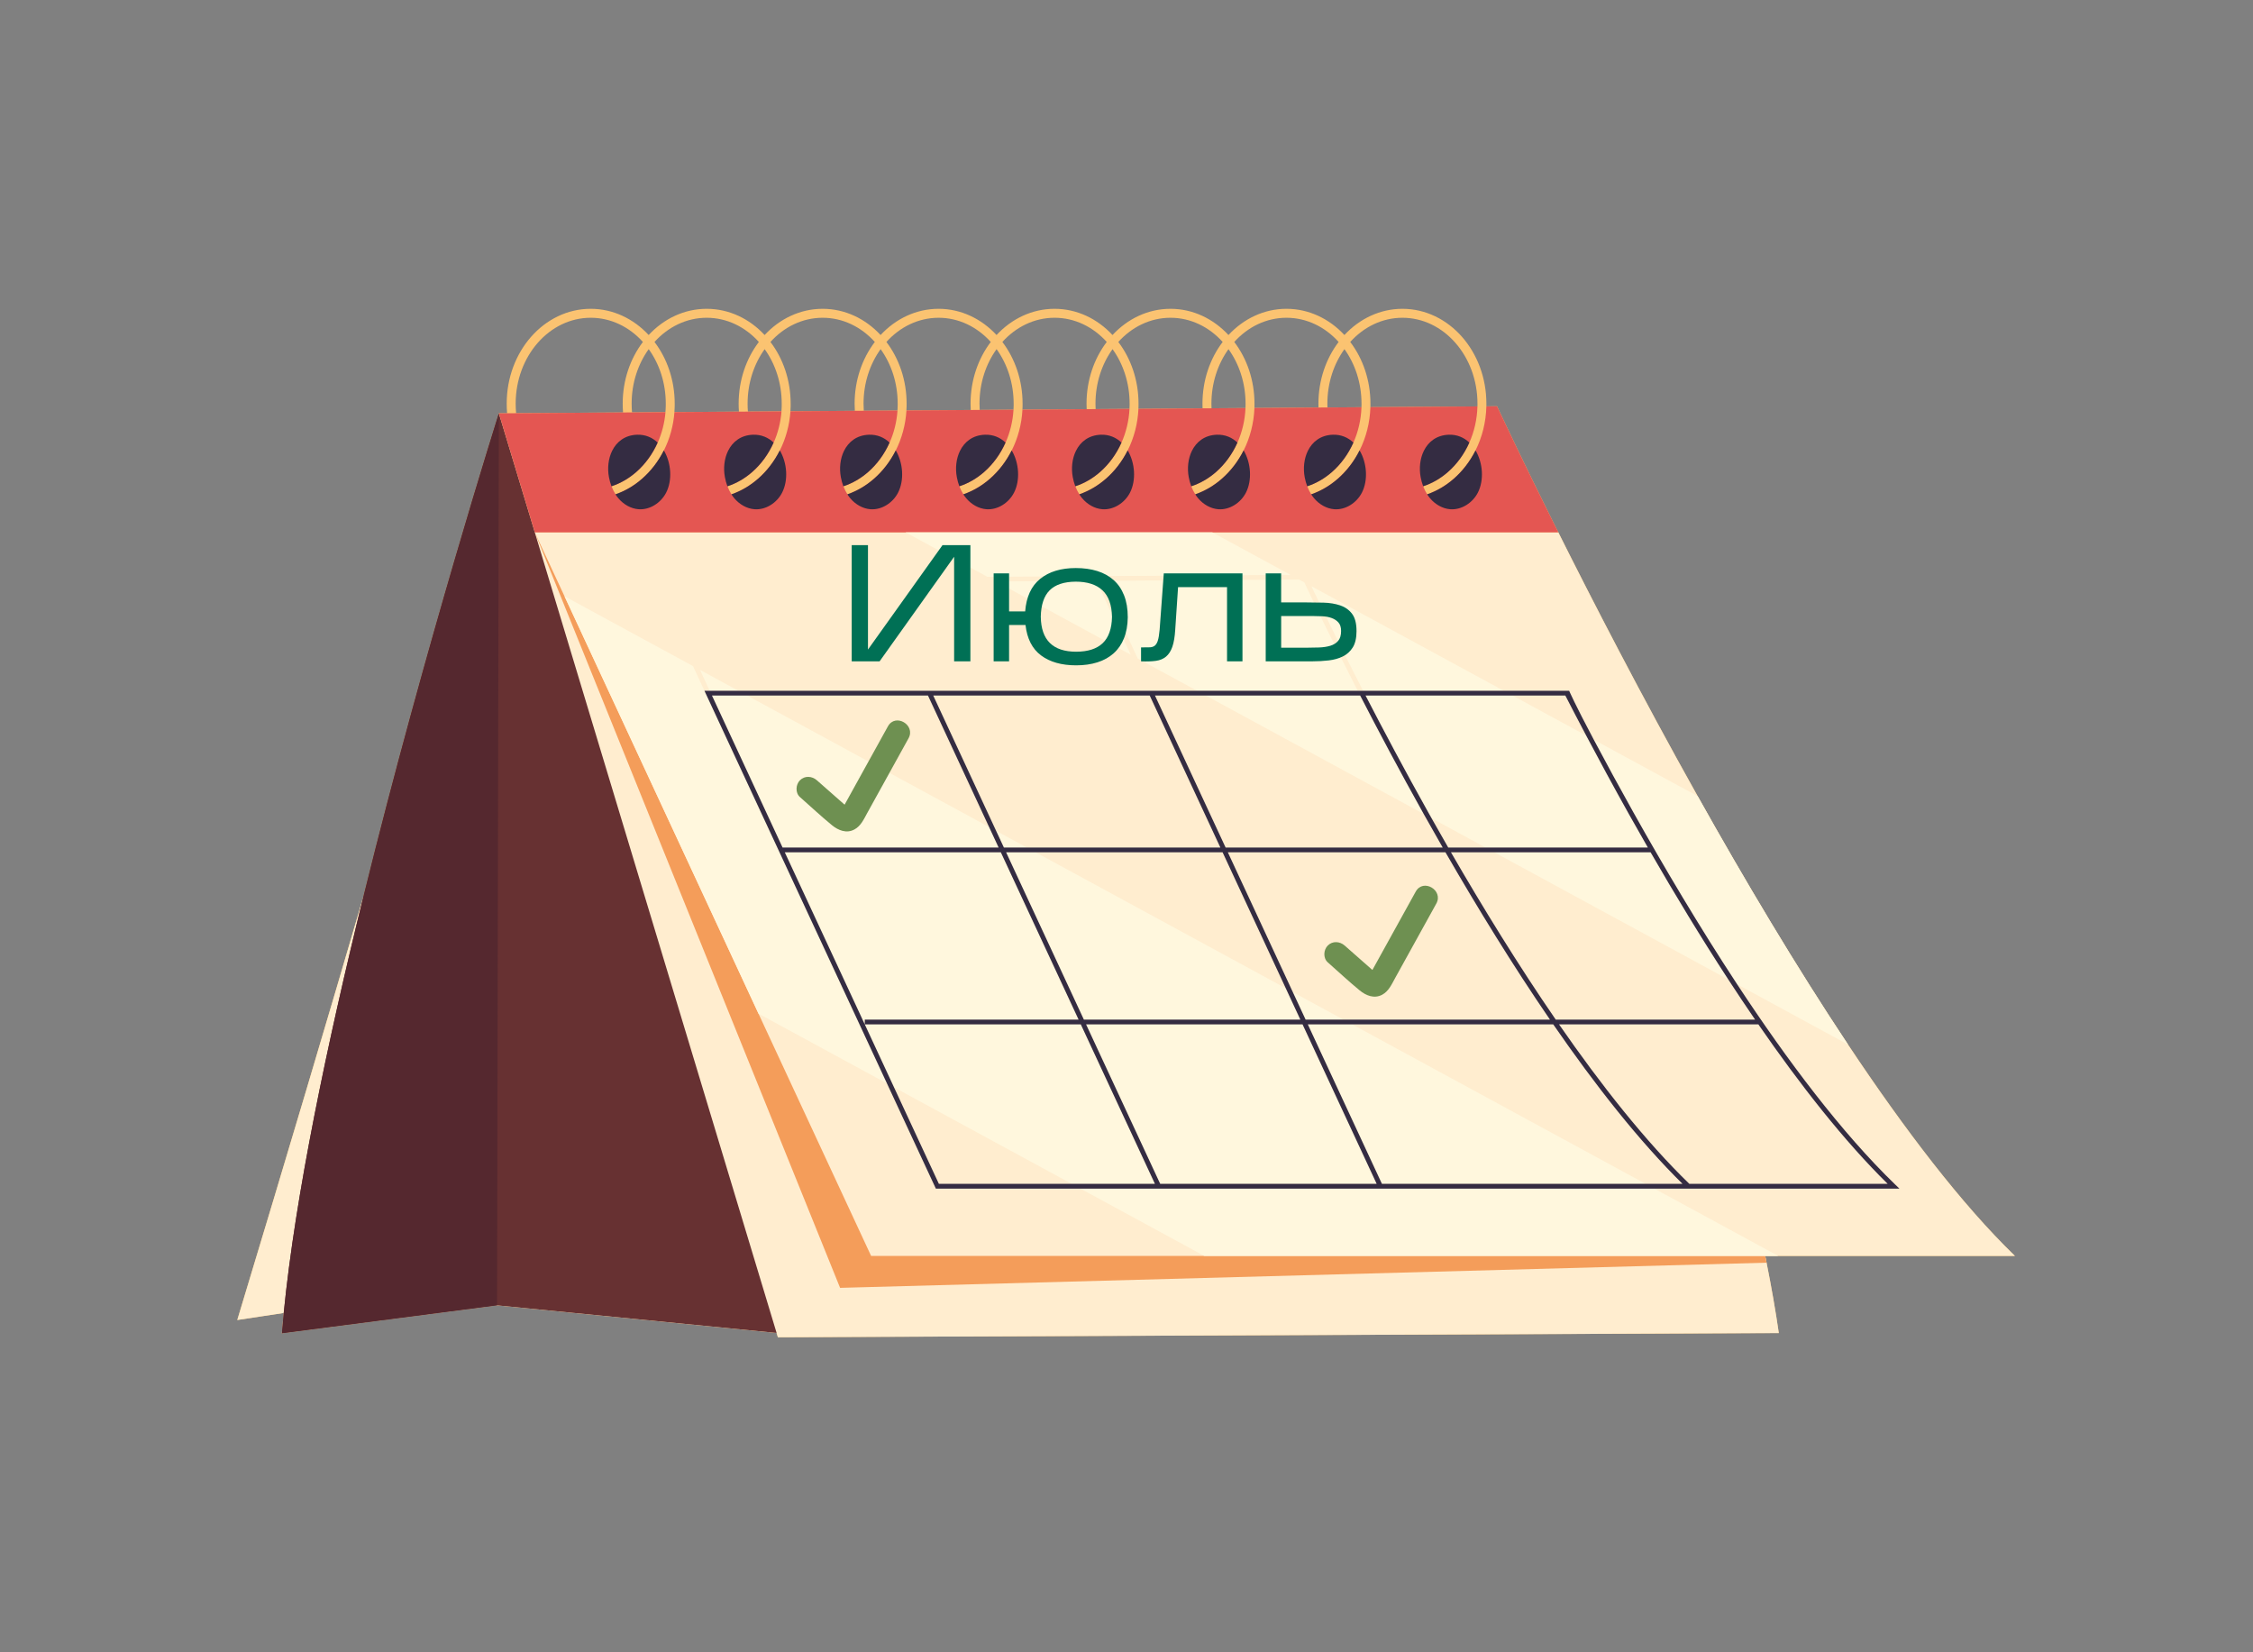 <?xml version="1.0" encoding="UTF-8"?> <svg xmlns="http://www.w3.org/2000/svg" id="Capa_1" data-name="Capa 1" viewBox="0 0 2478 1817"><rect x="0" y="0" width="2478" height="1817" fill="#808080" stroke="none"/><defs><style> .cls-1 { fill: #55282f; } .cls-2 { fill: #6e9051; } .cls-3 { fill: #fff7dd; } .cls-4 { fill: #007055; } .cls-5 { fill: #f49d5a; } .cls-6 { fill: #e45652; } .cls-7 { fill: #342c42; } .cls-8 { fill: #673132; } .cls-9 { fill: #ffedcf; } .cls-10 { fill: #fbc371; } </style></defs><g><path class="cls-10" d="M1941.49,1381.28h274.68c-58.62-56.66-121.63-139.36-183.62-232.47-57.44-86.27-113.99-181.47-165.36-273.2-61.76-110.3-116.03-215.57-155.29-294.2,.3,.59,.59,1.18,.89,1.78-.6-1.22-1.21-2.43-1.81-3.64-.58-1.15-1.15-2.29-1.72-3.43-.11-.23-.23-.46-.34-.68-1.18-2.36-2.34-4.7-3.49-7.02-.05-.1-.1-.2-.15-.3-.29-.57-.56-1.14-.84-1.71-.04-.06-.05-.11-.09-.17-27.92-56.24-47.14-96.72-54.48-112.33,0-.02-.02-.03-.02-.05-.85-1.8-1.54-3.27-2.06-4.39-.1-.22-.2-.43-.29-.61-.05-.1-.09-.2-.14-.29-.02-.06-.06-.12-.08-.18-.09-.19-.17-.36-.24-.52-.08-.18-.15-.32-.21-.46-.02-.04-.04-.08-.06-.12-.06-.13-.11-.23-.15-.31-.02-.04-.03-.08-.04-.11,0-.01-.01-.02-.02-.03,0-.01,0-.02,0-.02l-11.77,.08h0c.01-.35,.02-.69,.02-1.03,0-.15,0-.3,0-.45,0-.49,.01-.98,.01-1.47,0-28.62-10.2-54.61-26.84-73.54-16.62-18.91-39.84-30.79-65.53-30.78-24.8,0-47.29,11.06-63.77,28.83-16.48-17.77-38.97-28.84-63.77-28.83-24.8,0-47.29,11.06-63.77,28.83-16.48-17.77-38.96-28.84-63.77-28.83-24.79,0-47.29,11.06-63.77,28.83-16.48-17.77-38.97-28.84-63.77-28.83-24.8,0-47.29,11.06-63.77,28.83-16.48-17.77-38.97-28.84-63.77-28.83-24.8,0-47.29,11.06-63.77,28.83-16.48-17.77-38.97-28.84-63.77-28.83-24.8,0-47.29,11.06-63.77,28.83-16.48-17.77-38.97-28.84-63.77-28.83-24.79,0-47.29,11.06-63.77,28.83-16.48-17.77-38.97-28.84-63.77-28.83-25.69,0-48.91,11.87-65.54,30.78-16.64,18.92-26.83,44.91-26.84,73.54,0,3.56,.16,7.07,.46,10.54l-9.15,.06s-80.94,255.27-149.14,532.11c-37.35,127.78-83.05,281.71-138.53,465.07l51.07-7.75c-.75,7.58-1.41,15.03-2,22.34l236.62-30.71,307.48,30.34,1.44,4.75,1100.87-4.61c-3.49-24.25-8.03-50.18-13.47-77.41-.49-2.46-.99-4.93-1.5-7.42ZM567.67,454.43c-.33-3.43-.5-6.93-.5-10.46,0-26.27,9.38-49.98,24.39-67.04,15.04-17.06,35.55-27.44,58.16-27.45,22.23,0,42.43,10.04,57.39,26.6-13.89,18.29-22.23,42.02-22.23,67.89,0,3.25,.14,6.46,.39,9.64l-117.6,.82Zm164.58-9.14c0,.19,0,.38,0,.57,0,.25-.01,.5-.02,.75,0,.21-.01,.43-.02,.64,0,.23-.02,.46-.02,.68,0,.22-.02,.44-.03,.66,0,.22-.02,.43-.03,.65-.01,.23-.02,.46-.03,.69-.01,.21-.03,.43-.04,.64-.01,.22-.02,.43-.04,.65-.02,.25-.04,.49-.05,.73-.03,.43-.07,.85-.1,1.27v.05s-36.74,.26-36.74,.26c-.28-3.14-.42-6.34-.42-9.57,0-22.82,7.08-43.71,18.78-59.98,11.7,16.27,18.78,37.16,18.77,59.98,0,.44,0,.88,0,1.32Zm9.48,7.92c.04-.47,.07-.95,.1-1.42,0-.08,.01-.16,.02-.25,.02-.41,.05-.81,.07-1.21,0-.12,.01-.25,.02-.38,.02-.37,.04-.73,.05-1.11,0-.14,.01-.27,.02-.4,.01-.37,.03-.73,.04-1.09,0-.14,0-.28,.01-.42,0-.36,.02-.71,.02-1.07,0-.14,0-.29,0-.42,0-.49,.01-.98,.01-1.47,0-25.87-8.34-49.6-22.23-67.89,14.96-16.56,35.16-26.59,57.39-26.6,22.23,0,42.43,10.04,57.39,26.6-13.89,18.29-22.23,42.02-22.23,67.89,0,2.95,.11,5.86,.32,8.74l-71.01,.5Zm118.06-7.92c0,.19,0,.38-.01,.57,0,.25,0,.5-.01,.75,0,.21,0,.43-.02,.64,0,.23-.01,.46-.02,.68,0,.22-.02,.44-.03,.66,0,.22-.02,.43-.03,.65-.01,.23-.02,.46-.04,.69-.01,.21-.03,.43-.04,.65-.01,.21-.02,.43-.04,.65-.02,.25-.04,.5-.05,.75,0,.14-.02,.27-.03,.4l-36.88,.26c-.23-2.86-.34-5.75-.34-8.67,0-22.82,7.07-43.71,18.77-59.98,11.7,16.27,18.77,37.16,18.77,59.98,0,.44,0,.88,0,1.32Zm9.55,7.02c0-.17,.02-.34,.03-.52,0-.08,.01-.16,.02-.25,.02-.4,.05-.81,.07-1.21,0-.12,.01-.25,.02-.38,.02-.37,.04-.73,.05-1.11,0-.14,0-.27,.02-.4,.02-.37,.02-.73,.04-1.09,0-.14,0-.28,.01-.42,0-.36,.02-.71,.02-1.07,0-.14,0-.29,0-.42,0-.49,0-.98,0-1.47,0-25.87-8.34-49.6-22.23-67.89,14.96-16.56,35.16-26.59,57.4-26.6,22.23,0,42.43,10.04,57.39,26.6-13.89,18.29-22.22,42.02-22.23,67.89,0,2.64,.09,5.25,.26,7.84l-70.88,.5Zm117.99-7.02c0,.19-.01,.38-.01,.57,0,.25-.01,.5-.02,.75,0,.21-.01,.43-.02,.64,0,.23-.02,.46-.02,.68,0,.22-.02,.44-.02,.66-.01,.22-.02,.43-.04,.65-.01,.23-.02,.46-.04,.69,0,.21-.02,.43-.03,.65-.02,.21-.03,.43-.04,.65,0,.08-.01,.16-.02,.25l-37.02,.26c-.18-2.56-.27-5.16-.28-7.77,0-22.82,7.08-43.71,18.78-59.98,11.7,16.27,18.78,37.16,18.78,59.98,0,.44,0,.88,0,1.32Zm9.6,6.12c.02-.36,.04-.72,.06-1.08,0-.12,.01-.25,.02-.38,.02-.37,.04-.73,.05-1.11,0-.14,.01-.27,.02-.4,.02-.37,.03-.73,.04-1.09,0-.14,.01-.28,.01-.42,.01-.36,.02-.71,.02-1.07,0-.14,0-.29,0-.42,0-.49,.01-.98,.01-1.47,0-25.87-8.34-49.6-22.23-67.89,14.96-16.56,35.16-26.59,57.39-26.6,22.23,0,42.43,10.04,57.39,26.6-13.89,18.29-22.23,42.02-22.23,67.89,0,2.33,.07,4.65,.2,6.94l-70.77,.5Zm117.94-6.12c0,.19,0,.38,0,.57,0,.25-.01,.5-.02,.75,0,.21-.01,.43-.02,.64-.01,.23-.02,.46-.02,.68,0,.22-.02,.43-.03,.65-.01,.23-.02,.47-.03,.7-.01,.21-.02,.41-.03,.62-.01,.23-.02,.45-.04,.68l-37.14,.26c-.14-2.27-.22-4.56-.22-6.88,0-22.82,7.08-43.71,18.78-59.98,11.7,16.27,18.78,37.16,18.78,59.98,0,.44,0,.88,0,1.32Zm9.65,5.22c0-.05,0-.1,.01-.15,0-.15,.01-.31,.02-.46,.02-.34,.03-.67,.05-1.01,0-.16,.01-.32,.02-.49l.04-.98c0-.17,0-.34,.01-.51,0-.34,.02-.68,.02-1.02,0-.15,0-.3,0-.45,0-.49,.01-.98,.01-1.47,0-25.87-8.34-49.6-22.23-67.89,14.96-16.56,35.16-26.59,57.39-26.6,22.23,0,42.43,10.04,57.4,26.6-13.9,18.29-22.23,42.02-22.23,67.89,0,2.03,.05,4.04,.15,6.04l-70.67,.5Zm117.88-5.22c0,.19,0,.38,0,.57,0,.25,0,.5-.02,.75,0,.21-.01,.43-.02,.64,0,.23-.01,.46-.02,.68,0,.22-.01,.43-.02,.65,0,.23-.02,.47-.03,.7,0,.13-.01,.26-.02,.4l-37.24,.26c-.11-1.98-.16-3.97-.16-5.98,0-22.82,7.08-43.71,18.78-59.98,11.7,16.27,18.78,37.16,18.77,59.98,0,.44,0,.88,0,1.32Zm9.7,4.32c.01-.24,.02-.48,.03-.72,0-.16,.01-.32,.02-.49,.02-.33,.02-.66,.03-.98,0-.17,.01-.34,.01-.51,.01-.34,.02-.68,.02-1.02,0-.15,0-.3,0-.45,0-.49,.01-.98,.01-1.47,0-25.87-8.34-49.6-22.23-67.89,14.96-16.56,35.16-26.59,57.39-26.6,22.23,0,42.43,10.04,57.39,26.6-13.89,18.29-22.22,42.02-22.23,67.89,0,1.73,.04,3.44,.11,5.15l-70.58,.5Zm117.83-4.32c0,.19,0,.38-.01,.57,0,.25,0,.5,0,.75,0,.21-.01,.43-.02,.64-.01,.23-.02,.46-.02,.68-.01,.22-.02,.43-.03,.65,0,.07,0,.13,0,.2l-37.33,.26c-.08-1.68-.12-3.37-.12-5.07,0-22.82,7.08-43.71,18.77-59.98,11.7,16.27,18.78,37.16,18.78,59.98,0,.44,0,.88,0,1.32Zm9.74,3.42c0-.1,0-.21,.01-.31,.01-.33,.02-.66,.03-.98,0-.17,.01-.34,.02-.51,0-.34,.02-.68,.02-1.02,0-.15,0-.3,0-.45,0-.49,.01-.98,.01-1.47,0-25.87-8.34-49.6-22.23-67.89,14.96-16.56,35.16-26.59,57.39-26.6,22.23,0,42.43,10.04,57.39,26.6-13.89,18.29-22.22,42.02-22.22,67.89,0,1.42,.02,2.84,.07,4.25l-70.5,.5Zm117.8-3.42c0,.19,0,.38-.01,.57,0,.25,0,.5-.01,.75,0,.21,0,.43-.02,.64,0,.21-.01,.42-.02,.63l-37.4,.26c-.05-1.38-.08-2.77-.08-4.18,0-22.82,7.08-43.71,18.77-59.98,11.7,16.27,18.78,37.16,18.78,59.98,0,.44,0,.88,0,1.32Zm127.54,0c0,.19,0,.38-.01,.57,0,.25,0,.5-.01,.75,0,.12,0,.25-.01,.37l-117.73,.83c0-.13,.01-.27,.01-.39,0-.17,.01-.34,.02-.51,0-.34,.01-.68,.02-1.02,0-.15,0-.3,0-.45,.01-.49,.01-.98,.01-1.47,0-25.87-8.34-49.6-22.23-67.89,14.96-16.56,35.16-26.59,57.39-26.6,22.61,0,43.12,10.38,58.15,27.45,15.02,17.06,24.4,40.77,24.4,67.04,0,.44,0,.88-.01,1.32Z"></path><path class="cls-9" d="M1941.49,1381.28h274.68c-58.62-56.66-121.63-139.36-183.62-232.47-57.44-86.27-113.99-181.47-165.36-273.2-61.76-110.3-116.03-215.57-155.29-294.2,.67,1.34,1.34,2.68,2.02,4.04H588.19l-39.53-130.88s-45.84,271.52-149.14,532.11c-37.35,127.78-83.05,281.71-138.53,465.07l51.07-7.75c-.75,7.58-1.41,15.03-2,22.34l236.62-30.71,307.48,30.34,1.44,4.75,1100.87-4.61c-3.49-24.25-8.03-50.18-13.47-77.41-.49-2.46-.99-4.93-1.5-7.42Z"></path><path class="cls-8" d="M548.66,454.57s-80.94,255.27-149.14,532.11c-39.5,160.34-74.72,327.92-87.46,457.32-.75,7.58-1.41,15.03-2,22.34l236.62-30.71,307.48,30.34L548.66,454.57Z"></path><path class="cls-6" d="M1710.99,579.55c-.58-1.15-1.15-2.29-1.72-3.43-.11-.23-.23-.46-.34-.68-1.18-2.36-2.34-4.7-3.49-7.02-.05-.1-.1-.2-.15-.3-.29-.57-.56-1.14-.84-1.71-.04-.06-.05-.11-.09-.17-27.92-56.24-47.14-96.72-54.48-112.33,0-.02-.02-.03-.02-.05-.85-1.8-1.54-3.27-2.06-4.39-.1-.22-.2-.43-.29-.61-.05-.1-.09-.2-.14-.29-.02-.06-.06-.12-.08-.18-.09-.19-.17-.36-.24-.52-.08-.18-.15-.32-.21-.46-.02-.04-.04-.08-.06-.12-.06-.13-.11-.23-.15-.31-.02-.04-.03-.08-.04-.11,0-.01-.01-.02-.02-.03,0-.01,0-.02,0-.02l-11.77,.08c-.43,17.55-4.7,34.04-11.91,48.43-6.05,12.05-14.17,22.63-23.84,31.11-8.64,7.58-18.57,13.48-29.35,17.23-1.78-2.78-3.23-5.77-4.41-8.88,9.98-3.28,19.19-8.66,27.28-15.74,9.78-8.56,17.86-19.6,23.52-32.32,5.33-11.98,8.5-25.46,8.89-39.76h0l-117.73,.83h0c-.55,17.21-4.8,33.39-11.88,47.53-6.05,12.05-14.17,22.63-23.85,31.11-8.64,7.58-18.57,13.48-29.35,17.23-1.77-2.78-3.23-5.77-4.4-8.88,9.97-3.28,19.18-8.66,27.28-15.74,9.77-8.56,17.86-19.6,23.52-32.32,5.21-11.73,8.36-24.89,8.86-38.86l-37.4,.26-9.83,.07-70.5,.5c-.67,16.88-4.89,32.74-11.86,46.63-6.05,12.05-14.17,22.63-23.85,31.11-8.64,7.58-18.57,13.48-29.34,17.23-1.78-2.78-3.24-5.77-4.41-8.88,9.98-3.28,19.2-8.66,27.29-15.74,9.77-8.56,17.86-19.6,23.52-32.32,5.1-11.48,8.23-24.33,8.82-37.96l-37.33,.26-9.83,.07-70.58,.5h0c-.78,16.54-4.97,32.08-11.82,45.73-6.05,12.05-14.16,22.63-23.84,31.11-8.65,7.58-18.58,13.48-29.35,17.23-1.78-2.78-3.24-5.77-4.41-8.88,9.98-3.28,19.19-8.66,27.28-15.74,9.78-8.56,17.86-19.6,23.52-32.32,4.99-11.23,8.09-23.77,8.78-37.06h0l-37.24,.26-9.84,.07-70.67,.5h0c-.89,16.21-5.04,31.43-11.77,44.83-6.05,12.05-14.17,22.63-23.84,31.11-8.65,7.58-18.57,13.48-29.35,17.23-1.78-2.79-3.23-5.77-4.41-8.88,9.98-3.28,19.19-8.66,27.28-15.74,9.78-8.56,17.86-19.6,23.52-32.32,4.88-10.97,7.95-23.2,8.73-36.16l-37.14,.26-9.84,.07-70.77,.5h0c-.99,15.87-5.12,30.78-11.72,43.93-6.05,12.05-14.16,22.63-23.84,31.11-8.65,7.58-18.57,13.48-29.35,17.23-1.78-2.78-3.23-5.77-4.41-8.88,9.98-3.28,19.19-8.66,27.29-15.74,9.77-8.56,17.86-19.6,23.51-32.32,4.77-10.72,7.8-22.64,8.67-35.26l-37.02,.26-9.84,.07-70.88,.5h0c-1.09,15.54-5.19,30.13-11.66,43.04-6.05,12.05-14.16,22.63-23.84,31.11-8.65,7.58-18.57,13.48-29.35,17.23-1.78-2.78-3.24-5.77-4.41-8.88,9.98-3.28,19.2-8.66,27.29-15.74,9.77-8.56,17.86-19.6,23.51-32.32,4.66-10.46,7.66-22.07,8.61-34.36l-36.88,.26-9.85,.07-71.01,.5h0c-1.18,15.2-5.25,29.48-11.6,42.13-6.04,12.05-14.16,22.63-23.84,31.11-8.65,7.58-18.57,13.48-29.35,17.23-1.77-2.79-3.24-5.77-4.41-8.88,9.98-3.28,19.19-8.66,27.29-15.74,9.77-8.56,17.86-19.6,23.52-32.32,4.54-10.21,7.51-21.5,8.53-33.46l-36.73,.26-9.86,.07-117.6,.82-9.86,.07-9.15,.06,39.53,130.88H1713.93c-.99-1.98-1.97-3.95-2.94-5.89Z"></path><path class="cls-5" d="M958.11,1381.28l-123.86-266.47-213.37-459.05-32.68-70.31,335.79,830.93,1019.01-27.68c-.49-2.46-.99-4.93-1.5-7.42H958.11Z"></path><path class="cls-3" d="M1098.36,932.13l-10.49-22.56-109.64-59.59c-8.12,14.69-16.24,29.38-24.36,44.07-3.73,6.74-6.99,14.28-14.07,18.13-8.72,4.74-17.76,1.09-24.82-4.68-12.04-9.85-23.44-20.6-35.12-30.87-5.33-4.7-4.76-13.76,0-18.52,5.23-5.22,13.21-4.67,18.52,0,10.08,8.87,20.16,17.74,30.24,26.61,.1,.09,.21,.18,.32,.27,3-5.41,5.99-10.83,8.98-16.25,5.76-10.42,11.53-20.85,17.29-31.27l-133.46-72.54h-38.71v-5.24h29.07l-42.22-22.95,90.82,195.38h237.64Z"></path><polygon class="cls-3" points="1819.57 1307.23 1188.31 1307.23 1324.56 1381.28 1955.82 1381.28 1819.57 1307.23"></polygon><polygon class="cls-3" points="1104.14 932.13 1129.39 932.13 1095.61 913.77 1104.14 932.13"></polygon><polygon class="cls-3" points="1188.77 1126.62 951.15 1126.62 951.15 1121.38 1186.33 1121.38 1100.8 937.37 863.16 937.37 983.29 1195.81 1178.67 1301.99 1270.29 1301.99 1188.77 1126.62"></polygon><polygon class="cls-3" points="1514.17 1301.99 1432.65 1126.62 1194.54 1126.62 1276.06 1301.99 1514.17 1301.99"></polygon><polygon class="cls-3" points="1421.93 1091.12 1435.99 1121.38 1477.6 1121.38 1421.93 1091.12"></polygon><polygon class="cls-3" points="1139.04 937.37 1106.58 937.37 1192.11 1121.38 1430.21 1121.38 1414.2 1086.92 1139.04 937.37"></polygon><polygon class="cls-3" points="1438.43 1126.62 1519.94 1301.99 1809.94 1301.99 1487.24 1126.62 1438.43 1126.62"></polygon><polygon class="cls-3" points="762.18 732.56 620.87 655.76 834.25 1114.81 975.56 1191.61 762.18 732.56"></polygon><path class="cls-3" d="M1251.4,724.27l65.2,35.44h176.73c-30.54-59.55-51.46-103.65-58.74-119.21l-5.7-3.1-217.21,1.41,39.72,85.46Z"></path><path class="cls-3" d="M1446.22,652.85c6.34,13.3,15.62,32.52,27.4,56.21,7.54,15.18,16.12,32.19,25.6,50.65h154.71l-211.57-114.98c1.13,2.39,2.42,5.11,3.86,8.12Z"></path><path class="cls-3" d="M1815.45,937.37h-171.93l257.4,139.89c-30.16-46.29-58.94-93.87-85.47-139.89Z"></path><polygon class="cls-3" points="1419.37 632.22 1333.31 585.45 995.98 585.45 1086.03 634.39 1419.37 632.22"></polygon><path class="cls-3" d="M1501.92,764.94c19.57,37.98,42.83,81.77,68.8,128.17,1.26,2.25,2.52,4.5,3.79,6.75l59.38,32.27h178.55c-7.07-12.29-13.96-24.46-20.68-36.46-16.95-30.3-32.76-59.49-47.14-86.68l-81.05-44.05h-161.65Z"></path><path class="cls-3" d="M1496.02,764.94h-169.78l239.62,130.23c-26.44-47.26-50.06-91.79-69.84-130.23Z"></path><polygon class="cls-3" points="1206.68 640.47 1210.23 638.82 1095.55 639.56 1243.67 720.06 1206.68 640.47"></polygon><path class="cls-3" d="M1752.95,813.52c13.36,25.15,27.88,51.91,43.38,79.59,34.16,61.04,73.01,126.62,114.3,189.43l121.93,66.26c-57.44-86.27-113.99-181.47-165.36-273.2l-114.25-62.09Z"></path><path class="cls-7" d="M1592.57,519.06c9.78-8.56,17.86-19.6,23.52-32.32-5.87-5.55-13.5-8.95-22.67-8.63-13.41,.46-22.52,7.76-27.42,17.76-4.19,8.53-5.32,19.01-3.48,28.9,.64,3.41,1.55,6.79,2.78,10.04,9.98-3.28,19.19-8.66,27.28-15.74Z"></path><path class="cls-7" d="M1599.05,526.45c-8.64,7.58-18.57,13.48-29.35,17.23,.98,1.54,2.05,3.01,3.24,4.41,5.56,6.58,13.55,11.31,22.13,11.97,12.48,.95,24.66-7.11,30.37-18.26,6.97-13.61,5.6-32.72-2.55-46.46-6.05,12.05-14.17,22.63-23.84,31.11Z"></path><path class="cls-7" d="M1465.04,519.06c9.77-8.56,17.86-19.6,23.52-32.32-5.88-5.55-13.5-8.95-22.67-8.63-13.41,.46-22.52,7.76-27.43,17.76-4.18,8.53-5.32,19.01-3.48,28.9,.64,3.41,1.55,6.79,2.78,10.04,9.97-3.28,19.18-8.66,27.28-15.74Z"></path><path class="cls-7" d="M1471.51,526.45c-8.64,7.58-18.57,13.48-29.35,17.23,.98,1.54,2.06,3.01,3.24,4.41,5.56,6.58,13.55,11.31,22.13,11.97,12.48,.95,24.67-7.11,30.38-18.26,6.96-13.61,5.61-32.72-2.55-46.46-6.05,12.05-14.17,22.63-23.85,31.11Z"></path><path class="cls-7" d="M1337.5,519.06c9.77-8.56,17.86-19.6,23.52-32.32-5.88-5.55-13.5-8.95-22.67-8.63-13.41,.46-22.52,7.76-27.42,17.76-4.19,8.53-5.32,19.01-3.48,28.9,.64,3.41,1.55,6.79,2.77,10.04,9.98-3.28,19.2-8.66,27.29-15.74Z"></path><path class="cls-7" d="M1343.97,526.45c-8.64,7.58-18.57,13.48-29.34,17.23,.98,1.54,2.05,3.01,3.23,4.41,5.57,6.58,13.55,11.31,22.13,11.97,12.49,.95,24.67-7.11,30.38-18.26,6.97-13.61,5.61-32.72-2.55-46.46-6.05,12.05-14.17,22.63-23.85,31.11Z"></path><path class="cls-7" d="M1216.44,526.45c-8.65,7.58-18.58,13.48-29.35,17.23,.98,1.54,2.06,3.01,3.24,4.41,5.56,6.58,13.54,11.31,22.13,11.97,12.48,.95,24.67-7.11,30.38-18.26,6.96-13.61,5.6-32.72-2.55-46.46-6.05,12.05-14.16,22.63-23.84,31.11Z"></path><path class="cls-7" d="M1209.96,519.06c9.78-8.56,17.86-19.6,23.52-32.32-5.88-5.55-13.5-8.95-22.67-8.63-13.41,.46-22.52,7.76-27.43,17.76-4.19,8.53-5.32,19.01-3.48,28.9,.63,3.41,1.55,6.79,2.77,10.04,9.98-3.28,19.19-8.66,27.28-15.74Z"></path><path class="cls-7" d="M1088.9,526.45c-8.65,7.58-18.57,13.48-29.35,17.23,.98,1.54,2.06,3.01,3.24,4.4,5.56,6.58,13.54,11.31,22.13,11.97,12.48,.95,24.67-7.11,30.37-18.26,6.97-13.61,5.61-32.72-2.55-46.46-6.05,12.05-14.17,22.63-23.84,31.11Z"></path><path class="cls-7" d="M1082.42,519.06c9.78-8.56,17.86-19.6,23.52-32.32-5.87-5.55-13.5-8.95-22.66-8.63-13.41,.46-22.52,7.76-27.43,17.76-4.18,8.53-5.32,19.01-3.47,28.9,.63,3.41,1.54,6.79,2.77,10.04,9.98-3.28,19.19-8.66,27.28-15.74Z"></path><path class="cls-7" d="M954.89,519.06c9.77-8.56,17.86-19.6,23.51-32.32-5.87-5.55-13.5-8.95-22.67-8.63-13.41,.46-22.52,7.76-27.43,17.76-4.19,8.53-5.32,19.01-3.48,28.9,.64,3.41,1.55,6.79,2.77,10.04,9.98-3.28,19.19-8.66,27.29-15.74Z"></path><path class="cls-7" d="M961.36,526.45c-8.65,7.58-18.57,13.48-29.35,17.23,.98,1.54,2.06,3.01,3.24,4.41,5.56,6.58,13.55,11.31,22.13,11.97,12.48,.95,24.67-7.11,30.37-18.26,6.97-13.61,5.61-32.72-2.55-46.46-6.05,12.05-14.16,22.63-23.84,31.11Z"></path><path class="cls-7" d="M827.35,519.06c9.77-8.56,17.86-19.6,23.51-32.32-5.87-5.55-13.5-8.95-22.66-8.63-13.42,.46-22.52,7.76-27.43,17.76-4.18,8.53-5.32,19.01-3.48,28.9,.64,3.41,1.55,6.79,2.77,10.04,9.98-3.28,19.2-8.66,27.29-15.74Z"></path><path class="cls-7" d="M833.83,526.45c-8.65,7.58-18.57,13.48-29.35,17.23,.98,1.54,2.06,3.01,3.24,4.41,5.56,6.58,13.55,11.31,22.13,11.97,12.49,.95,24.67-7.11,30.37-18.26,6.96-13.61,5.61-32.72-2.55-46.46-6.05,12.05-14.16,22.63-23.84,31.11Z"></path><path class="cls-7" d="M699.82,519.06c9.77-8.56,17.86-19.6,23.52-32.32-5.88-5.55-13.5-8.95-22.67-8.63-13.42,.46-22.52,7.76-27.43,17.76-4.19,8.53-5.32,19.01-3.48,28.9,.63,3.41,1.55,6.79,2.77,10.04,9.98-3.28,19.19-8.66,27.29-15.74Z"></path><path class="cls-7" d="M706.29,526.45c-8.65,7.58-18.57,13.48-29.35,17.23,.98,1.54,2.06,3.01,3.24,4.4,5.56,6.58,13.55,11.31,22.13,11.97,12.48,.95,24.67-7.11,30.37-18.26,6.97-13.61,5.61-32.72-2.55-46.46-6.04,12.05-14.16,22.63-23.84,31.11Z"></path><path class="cls-7" d="M2084.43,1302.73c-58.69-56.72-118.44-135.97-173.8-220.19-41.29-62.82-80.14-128.39-114.3-189.43-15.5-27.69-30.02-54.45-43.38-79.59-21.11-39.74-27.09-53.82-27.09-53.82H774.8l200.76,431.91,53.75,115.62h1059.78l-4.65-4.5Zm-183.52-225.47c9.69,14.87,19.52,29.61,29.46,44.12h-219.26c-40.96-59.53-80.06-123.09-115.25-184.01h219.58c26.53,46.02,55.3,93.6,85.47,139.89Zm-558.67-145.13h-238.1l-8.54-18.36-69.18-148.83h238.11l77.71,167.19Zm-71.94-167.19h225.71c19.78,38.44,43.4,82.96,69.84,130.23,.09,.17,.19,.34,.28,.5,6.71,12,13.61,24.17,20.67,36.46h-238.79l-77.71-167.19Zm74.38,172.43l69.51,149.55,16.02,34.46h-238.11l-85.53-184.01h238.11Zm77.24,153.75l-71.46-153.75h239.36c35.05,60.8,74.03,124.33,114.94,184.01h-268.77l-14.07-30.26Zm322.7-282.12c14.38,27.18,30.18,56.37,47.14,86.68,6.71,12,13.61,24.17,20.68,36.46h-219.58c-6.25-10.86-12.37-21.63-18.35-32.27-1.27-2.26-2.53-4.51-3.79-6.75-25.96-46.41-49.22-90.2-68.8-128.17h219.73c7.17,13.94,14.85,28.68,22.98,44.05Zm-961.57-44.05h237.59l67.23,144.63,10.49,22.56h-237.64l-77.67-167.19Zm249.59,537.05l-49.36-106.18-120.13-258.44h237.64l85.53,184.01h-235.18v5.24h237.61l81.52,175.37h-237.64Zm243.41,0l-81.52-175.37h238.11l81.52,175.37h-238.11Zm243.88,0l-81.52-175.37h269.94c45.98,66.63,94.31,128.18,142.2,175.37h-330.62Zm338.11,0c-48.07-46.61-96.84-108.29-143.31-175.37h219.25c45.98,66.63,94.31,128.18,142.2,175.37h-218.13Z"></path><path class="cls-2" d="M1557.13,980.55c-12.89,23.32-25.79,46.64-38.68,69.96-2.99,5.42-5.98,10.83-8.98,16.25-.12-.1-.23-.19-.33-.27-10.08-8.87-20.16-17.74-30.23-26.61-5.31-4.67-13.3-5.22-18.52,0-4.76,4.76-5.33,13.83,0,18.52,11.68,10.27,23.07,21.03,35.11,30.87,7.06,5.77,16.1,9.42,24.82,4.68,7.08-3.85,10.34-11.39,14.06-18.13,15.12-27.35,30.25-54.7,45.37-82.05,8.16-14.76-14.45-27.99-22.62-13.22Z"></path><path class="cls-2" d="M976.62,798.79c-7.13,12.89-14.26,25.79-21.39,38.69-5.76,10.42-11.53,20.85-17.29,31.27-3,5.41-5.99,10.83-8.98,16.25-.11-.09-.23-.18-.32-.27-10.08-8.87-20.16-17.74-30.24-26.61-5.3-4.67-13.29-5.22-18.52,0-4.76,4.76-5.33,13.83,0,18.52,11.68,10.27,23.08,21.02,35.12,30.87,7.06,5.77,16.09,9.43,24.82,4.68,7.08-3.85,10.34-11.39,14.07-18.13,8.12-14.69,16.24-29.38,24.36-44.07,7-12.66,14-25.32,21-37.98,8.16-14.76-14.45-27.99-22.62-13.22Z"></path><path class="cls-1" d="M312.06,1444c-.75,7.58-1.41,15.03-2,22.34l236.62-30.71,1.98-981.06s-80.94,255.27-149.14,532.11c-39.5,160.34-74.72,327.92-87.46,457.32Z"></path></g><g><path class="cls-4" d="M1049.41,612.32l-81.98,115.03h-30.67v-127.81h17.89v114.85l81.98-114.85h30.67v127.81h-17.89v-115.03Z"></path><path class="cls-4" d="M1240.4,678.78c-.12,8.89-1.52,16.65-4.2,23.28-2.68,6.64-6.48,12.14-11.41,16.52-4.93,4.38-10.86,7.67-17.8,9.86-6.94,2.19-14.73,3.29-23.37,3.29-15.95,0-28.79-3.62-38.53-10.86-9.74-7.24-15.46-18.41-17.16-33.5h-18.08v39.99h-16.98v-96.77h16.98v41.81h17.71c1.22-15.94,6.72-27.87,16.52-35.79,9.8-7.91,22.85-11.87,39.16-11.87,8.76,0,16.64,1.1,23.65,3.29,7,2.19,12.99,5.51,17.98,9.95,4.99,4.44,8.82,10.07,11.5,16.89,2.68,6.82,4.02,14.79,4.02,23.92Zm-95.67-.37c.36,25.56,13.33,38.34,38.89,38.34,12.9,0,22.64-3.13,29.21-9.4,6.57-6.27,9.98-15.91,10.22-28.94-.25-13.15-3.74-22.88-10.5-29.21-6.76-6.33-16.59-9.49-29.49-9.49-12.9,.12-22.46,3.32-28.67,9.59-6.21,6.27-9.43,15.98-9.68,29.12Z"></path><path class="cls-4" d="M1292.62,692.29c-.49,8.03-1.55,14.4-3.2,19.08-1.64,4.69-3.96,8.28-6.94,10.77-2.98,2.5-6.73,4.05-11.23,4.66-4.5,.61-9.92,.79-16.25,.55v-15.34c3.41-.12,6.3-.15,8.67-.09,2.37,.06,4.35-.42,5.93-1.46,1.58-1.03,2.83-2.89,3.74-5.57,.91-2.68,1.61-6.82,2.1-12.42l4.56-61.9h86.55v96.77h-16.98v-81.62h-53.86l-3.1,46.56Z"></path><path class="cls-4" d="M1492,693.93c0,7.67-1.37,13.69-4.11,18.08-2.74,4.38-6.39,7.7-10.96,9.95-4.57,2.25-9.8,3.71-15.7,4.38-5.91,.67-11.96,1-18.17,1h-50.94v-96.77h16.98v31.95h26.11c6.94,0,13.79,.09,20.54,.27s12.84,1.19,18.26,3.01c5.42,1.83,9.77,4.9,13.05,9.22,3.29,4.32,4.93,10.62,4.93,18.9Zm-82.89,18.44h26.47c5.36,0,10.41-.09,15.16-.27,4.75-.18,8.92-.82,12.51-1.92,3.59-1.1,6.45-2.89,8.58-5.39,2.13-2.49,3.2-6.12,3.2-10.86,0-4.02-.98-7.12-2.92-9.31-1.95-2.19-4.45-3.83-7.49-4.93-3.04-1.1-6.45-1.73-10.22-1.92-3.77-.18-7.49-.27-11.14-.27h-34.14v34.87Z"></path></g></svg> 